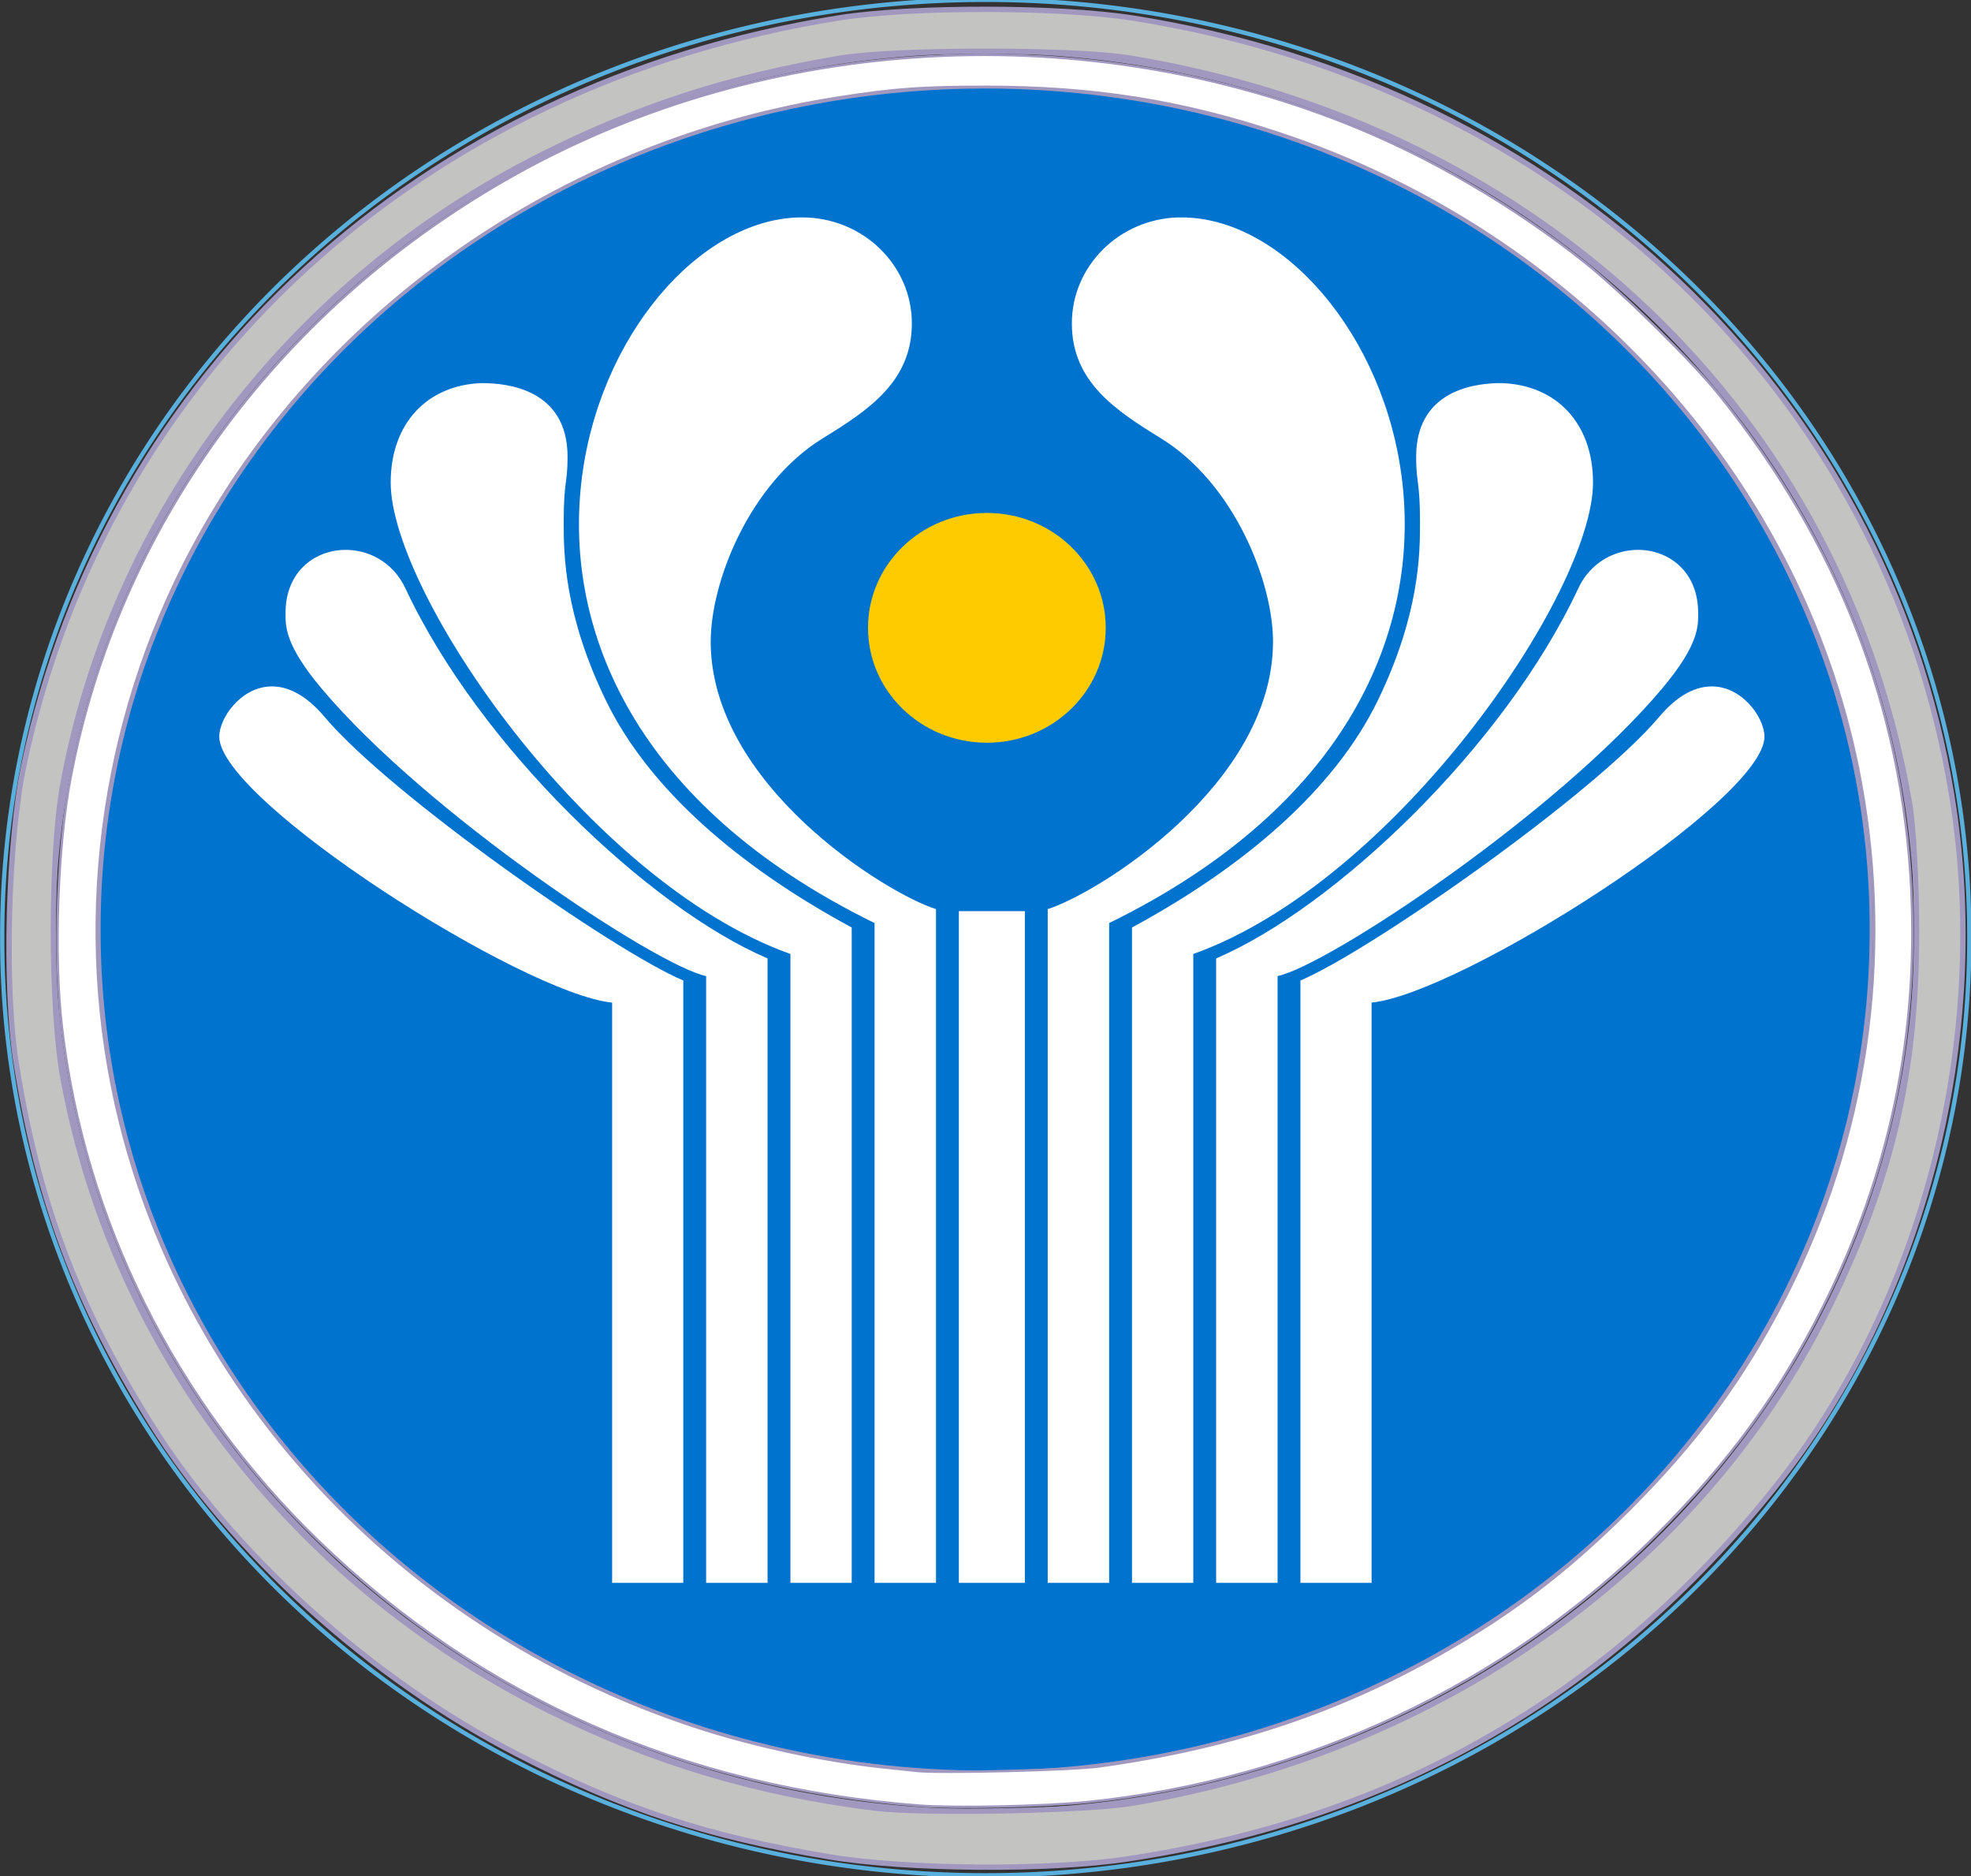 <svg xmlns:dc="http://purl.org/dc/elements/1.1/" xmlns:cc="http://creativecommons.org/ns#" xmlns:rdf="http://www.w3.org/1999/02/22-rdf-syntax-ns#" xmlns:svg="http://www.w3.org/2000/svg" xmlns="http://www.w3.org/2000/svg" xmlns:sodipodi="http://sodipodi.sourceforge.net/DTD/sodipodi-0.dtd" xmlns:inkscape="http://www.inkscape.org/namespaces/inkscape" width="708.201" height="674.049" id="svg2" sodipodi:version="0.32" inkscape:version="0.46" sodipodi:docname="Emblem_of_CIS.svg" inkscape:output_extension="org.inkscape.output.svg.inkscape"><rect width="100%" height="100%" fill="#333333" stroke="none"/><defs id="defs4"></defs><g inkscape:label="Layer 1" inkscape:groupmode="layer" id="layer1" transform="translate(-44.628,-145.632)"><path sodipodi:type="arc" style="opacity:1;fill:none;fill-opacity:1;stroke:#59b0dd;stroke-opacity:1" id="path2396" sodipodi:cx="371.42856" sodipodi:cy="502.36218" sodipodi:rx="231.42857" sodipodi:ry="218.57143" d="M 602.857,502.362 A 231.429,218.571 0 1 1 140,502.362 A 231.429,218.571 0 1 1 602.857,502.362 z" transform="matrix(1.527,0,0,1.538,-168.351,-290.195)"></path><path sodipodi:type="arc" style="opacity:1;fill:none;fill-opacity:1;stroke:#a098bf;stroke-opacity:1" id="path4604" sodipodi:cx="386.92996" sodipodi:cy="503.59131" sodipodi:rx="241.83124" sodipodi:ry="239.97099" d="M 628.761,503.591 A 241.831,239.971 0 1 1 145.099,503.591 A 241.831,239.971 0 1 1 628.761,503.591 z" transform="matrix(1.384,0,0,1.317,-136.998,-183.066)"></path><path style="opacity:1;fill:#c3c3c2;fill-opacity:1;stroke:#a098bf;stroke-width:1.918;stroke-opacity:1" d="M 342.637,812.67 C 298.567,805.3 268.706,795.481 230.503,775.799 C 177.775,748.634 127.699,703.356 98.604,656.538 C 72.036,613.786 58.383,577.246 50.461,527.692 C 46.084,500.314 47.447,447.748 53.243,420.371 C 83.161,279.07 195.791,175.925 346.267,152.024 C 372.03,147.932 425.449,147.985 451.704,152.128 C 605.807,176.451 722.197,286.853 745.886,431.175 C 760.17,518.2 736.072,612.681 682.469,679.814 C 622.334,755.127 545.734,799.037 449.275,813.491 C 421.394,817.668 370.167,817.274 342.637,812.67 L 342.637,812.67 z M 451.704,793.38 C 562.839,774.686 656.083,708.392 701.686,615.647 C 724.449,569.354 733.269,531.481 733.269,480.036 C 733.269,462.967 732.154,442.456 730.792,434.455 C 707.008,294.785 598.576,191.032 450.755,166.505 C 430.789,163.192 366.209,163.213 346.43,166.538 C 306.637,173.23 274.082,183.749 239.473,201.098 C 149.135,246.384 85.091,330.439 67.26,427.124 C 62.651,452.113 62.659,508.001 67.276,533.04 C 85.257,630.58 149.162,713.838 241.443,759.953 C 278.712,778.578 316.306,789.856 358.76,795.147 C 376.218,797.323 434.893,796.208 451.704,793.38 L 451.704,793.38 z" id="path4610"></path><path sodipodi:type="arc" style="opacity:1;fill:#0073cf;fill-opacity:1;stroke:#a098bf;stroke-opacity:1" id="path4614" sodipodi:cx="421.34442" sodipodi:cy="485.91904" sodipodi:rx="246.48183" sodipodi:ry="227.87943" d="M 667.826,485.919 A 246.482,227.879 0 1 1 174.863,485.919 A 246.482,227.879 0 1 1 667.826,485.919 z" transform="matrix(1.292,0,0,1.326,-145.775,-164.776)"></path><g id="g4708" transform="matrix(1.31,0,0,1.266,829.843,-274.443)"><path id="path2321" style="fill:#fecb00;fill-opacity:1;fill-rule:nonzero;stroke:none;stroke-width:5;stroke-linecap:round;stroke-linejoin:miter;stroke-miterlimit:4;stroke-dasharray:none;stroke-dashoffset:1;stroke-opacity:1" d="M -296.115,509.963 C -296.115,527.969 -310.711,542.565 -328.716,542.565 C -346.722,542.565 -361.318,527.969 -361.318,509.963 C -361.318,491.958 -346.722,477.362 -328.716,477.362 C -310.711,477.362 -296.115,491.958 -296.115,509.963 z"></path><path id="path2361" style="fill:#ffffff;fill-opacity:1;fill-rule:nonzero;stroke:none;stroke-width:1;stroke-linecap:round;stroke-linejoin:miter;stroke-miterlimit:4;stroke-dashoffset:1;stroke-opacity:1" d="M -380.055,393.504 C -435.052,394.536 -491.675,526.719 -359.523,593.737 L -359.523,780.96 L -342.673,780.96 L -342.673,589.779 C -356.628,585.202 -404.467,554.326 -404.467,513.879 C -404.467,496.958 -393.899,469.061 -373.747,456.199 C -361.416,448.329 -349.296,440.209 -349.296,423.598 C -349.296,406.986 -362.778,393.504 -379.389,393.504 C -379.605,393.504 -379.84,393.5 -380.055,393.504 z M -276.295,393.504 C -292.458,394.016 -305.409,407.31 -305.409,423.598 C -305.409,440.209 -293.288,448.329 -280.958,456.199 C -260.806,469.061 -250.237,496.958 -250.237,513.879 C -250.237,554.326 -298.077,585.202 -312.031,589.779 L -312.031,780.96 L -295.182,780.96 L -295.182,593.737 C -162.511,526.456 -220.119,393.504 -275.315,393.504 C -275.64,393.504 -275.973,393.494 -276.295,393.504 z M -467.515,440.525 C -482.217,441.158 -492.241,451.929 -492.241,468.738 C -492.241,499.934 -438.138,581.982 -382.602,602.514 L -382.602,780.96 L -365.792,780.96 L -365.792,594.991 C -396.324,577.938 -421.383,555.936 -433.307,530.375 C -444.612,506.142 -444.788,489.098 -444.788,480.18 C -444.788,468.114 -443.73,469.097 -443.73,461.45 C -443.73,442.161 -460.402,440.525 -467.163,440.525 C -467.279,440.529 -467.399,440.52 -467.515,440.525 z M -188.718,440.525 C -196.058,440.74 -210.974,443.216 -210.974,461.45 C -210.974,469.097 -209.916,468.114 -209.916,480.18 C -209.916,489.098 -210.093,506.142 -221.397,530.375 C -233.321,555.936 -258.38,577.938 -288.912,594.991 L -288.912,780.96 L -272.102,780.96 L -272.102,602.514 C -216.567,581.982 -162.464,499.934 -162.464,468.738 C -162.464,451.796 -172.651,441.002 -187.542,440.525 C -187.912,440.525 -188.293,440.513 -188.718,440.525 z M -505.446,487.86 C -513.536,488.271 -521.08,494.367 -521.08,505.728 C -521.08,509.464 -521.343,514.675 -511.245,527.123 C -482.596,562.441 -419.701,605.678 -405.721,608.784 L -405.721,780.96 L -388.872,780.96 L -388.872,603.768 C -421.25,589.456 -467.845,543.812 -488.205,498.754 C -491.666,491.093 -498.743,487.52 -505.446,487.86 z M -150.983,487.86 C -157.14,488.164 -163.337,491.754 -166.5,498.754 C -186.86,543.812 -233.455,589.456 -265.833,603.768 L -265.833,780.96 L -248.983,780.96 L -248.983,608.784 C -235.003,605.678 -172.109,562.441 -143.459,527.123 C -133.362,514.675 -133.624,509.464 -133.624,505.728 C -133.624,493.556 -142.271,487.43 -150.983,487.86 z M -525.626,526.614 C -533.657,527.173 -539.262,535.723 -539.262,540.838 C -539.262,558.986 -456.082,613.739 -431.505,616.307 L -431.505,780.96 L -411.991,780.96 L -411.991,610.038 C -431.121,601.654 -492.354,557.358 -510.383,535.234 C -515.862,528.511 -521.121,526.3 -525.626,526.614 z M -130.724,526.614 C -134.845,526.892 -139.497,529.315 -144.321,535.234 C -162.351,557.358 -223.584,601.654 -242.714,610.038 L -242.714,780.96 L -223.2,780.96 L -223.2,616.307 C -198.623,613.739 -115.442,558.986 -115.442,540.838 C -115.442,535.38 -121.822,526.013 -130.724,526.614 z M -336.404,590.367 L -336.404,780.96 L -327.352,780.96 L -318.301,780.96 L -318.301,590.367 L -327.352,590.367 L -336.404,590.367 z"></path></g><path style="opacity:1;fill:#ffffff;fill-opacity:1;stroke:#a098bf;stroke-width:0.855;stroke-opacity:1" d="M 330.368,648.636 C 246.086,642.253 172.877,610.009 114.457,553.539 C 62.974,503.775 30.3,438.308 22.219,368.727 C 19.26,343.244 20.63,304.168 25.351,279.41 C 42.404,189.987 98.724,112.481 181.222,64.905 C 271.137,13.051 385.443,5.292 483.786,44.367 C 513.488,56.168 544.038,73.988 569.684,94.471 C 582.911,105.035 608.079,129.86 617.673,141.803 C 660.551,195.189 683.55,254.341 686.753,319.476 C 689.342,372.123 678.884,421.799 655.288,468.936 C 639.669,500.139 621.118,525.556 594.933,551.633 C 541.188,605.154 468.231,639.398 391.051,647.328 C 375.515,648.924 343.331,649.618 330.368,648.636 L 330.368,648.636 z M 394.898,634.569 C 445.303,627.586 486.382,613.318 526.951,588.704 C 548.394,575.695 566.075,561.669 585.523,542.242 C 609.836,517.954 626.506,495.274 641.44,466.162 C 670.695,409.133 680.181,344.914 668.709,281.547 C 649.298,174.321 568.262,83.841 459.319,47.755 C 424.443,36.203 393.058,31.228 354.727,31.177 C 331.414,31.146 321.639,31.849 301.308,35.02 C 209.404,49.353 127.436,102.697 79.14,179.605 C 41.287,239.884 26.803,313.256 38.941,383.256 C 57.94,492.829 139.533,584.375 250.453,620.567 C 270.941,627.252 296.608,632.742 317.547,634.917 C 322.483,635.429 327.868,635.997 329.513,636.179 C 337.684,637.081 385.212,635.911 394.898,634.569 L 394.898,634.569 z" id="path2389" transform="translate(44.628,145.632)"></path></g></svg>